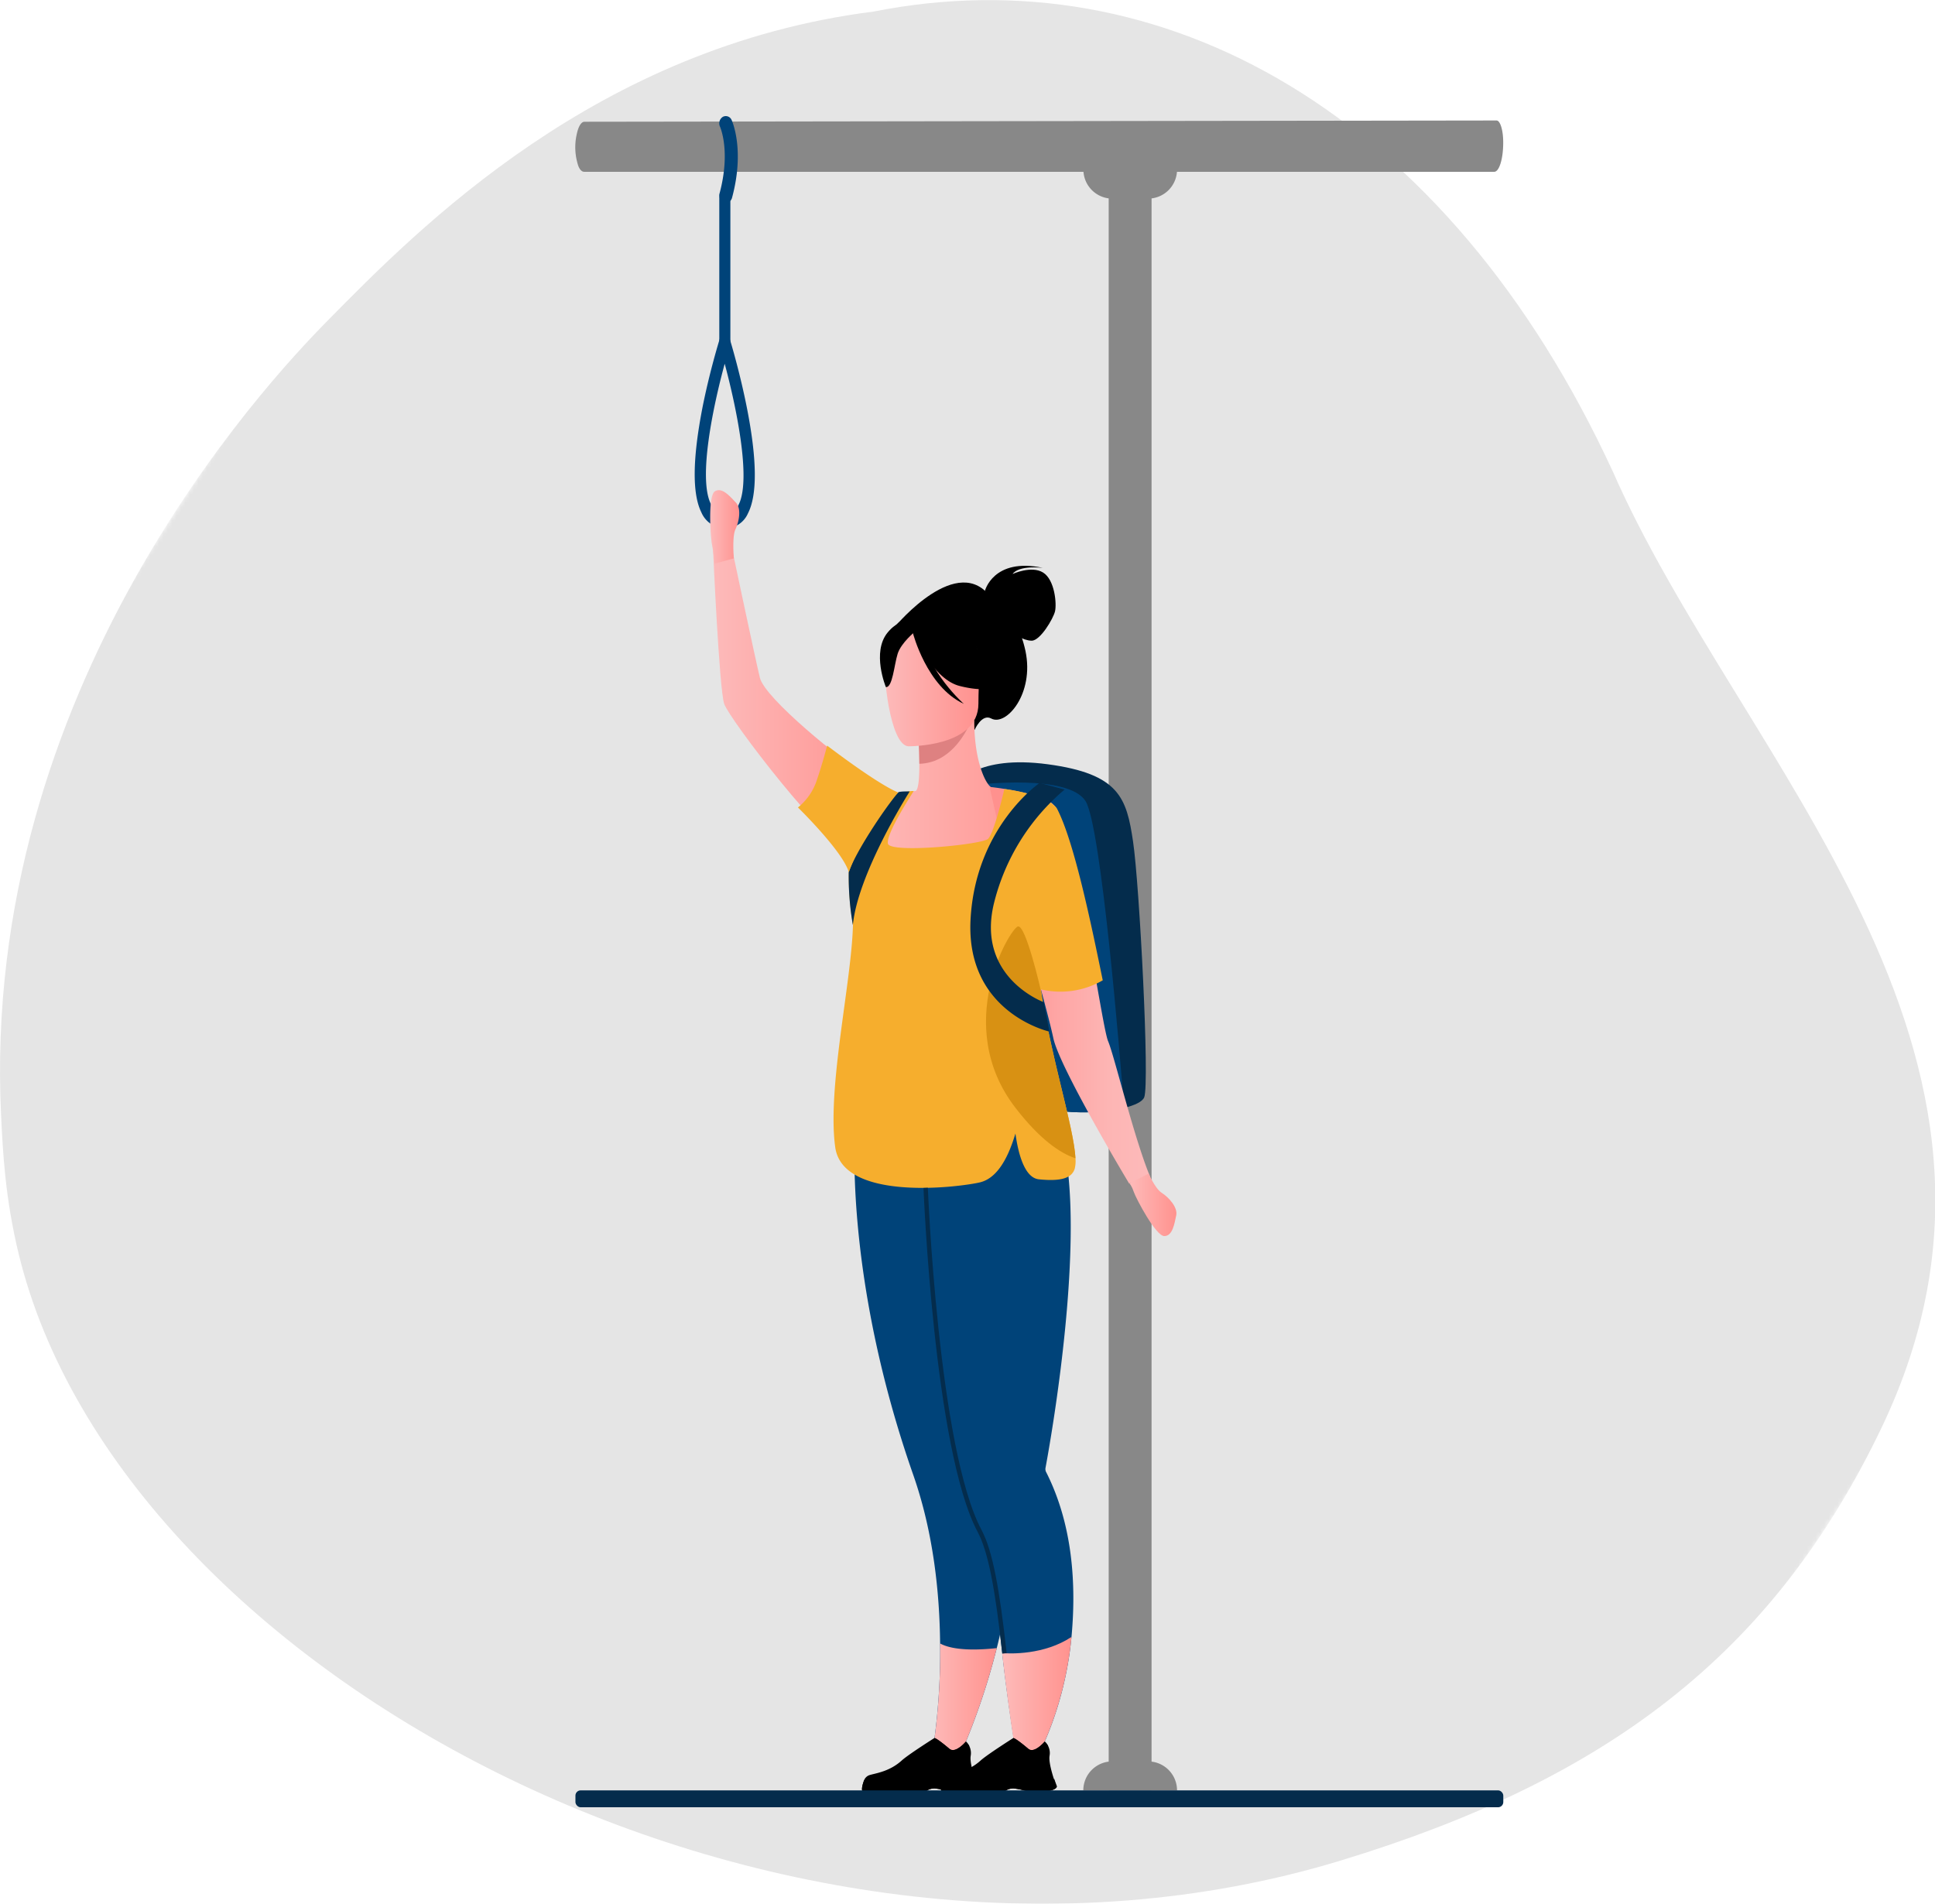 <svg xmlns="http://www.w3.org/2000/svg" xmlns:xlink="http://www.w3.org/1999/xlink" viewBox="0 0 443.87 436.71"><defs><style>.cls-1{fill:#fff;}.cls-1,.cls-3{fill-rule:evenodd;}.cls-2{mask:url(#mask);}.cls-3{fill:#e5e5e5;}.cls-4{fill:#888;}.cls-5{fill:#004379;}.cls-6{fill:url(#Gradiente_sem_nome_10);}.cls-7{fill:#042c4c;}.cls-8{fill:url(#Gradiente_sem_nome_3);}.cls-9{fill:#de8181;}.cls-10{fill:url(#Gradiente_sem_nome_10-2);}.cls-11{fill:url(#Gradiente_sem_nome_37);}.cls-12{fill:#283250;}.cls-13{fill:url(#Gradiente_sem_nome_3-2);}.cls-14{fill:url(#Gradiente_sem_nome_10-3);}.cls-15{fill:#f6ae2d;}.cls-16{fill:url(#Gradiente_sem_nome_3-3);}.cls-17{fill:url(#Gradiente_sem_nome_3-4);}.cls-18{fill:none;stroke:#042c4c;stroke-miterlimit:10;}.cls-19{fill:#d89113;}</style><mask id="mask" x="-76" y="-73.15" width="612.73" height="611.55" maskUnits="userSpaceOnUse"><g id="mask0"><path id="Clip_2" data-name="Clip 2" class="cls-1" d="M536.73,169l-240,369.42L-76,296.26,164-73.15Z"/></g></mask><linearGradient id="Gradiente_sem_nome_10" x1="163.54" y1="161.19" x2="203.34" y2="161.19" gradientUnits="userSpaceOnUse"><stop offset="0" stop-color="#fdbaba"/><stop offset="1" stop-color="#ff918e"/></linearGradient><linearGradient id="Gradiente_sem_nome_3" x1="196.74" y1="216.75" x2="243.03" y2="216.75" gradientUnits="userSpaceOnUse"><stop offset="0" stop-color="#febbba"/><stop offset="1" stop-color="#ff928e"/></linearGradient><linearGradient id="Gradiente_sem_nome_10-2" x1="202.97" y1="157.61" x2="224.62" y2="157.61" xlink:href="#Gradiente_sem_nome_10"/><linearGradient id="Gradiente_sem_nome_37" x1="226.97" y1="225.99" x2="263.85" y2="225.99" gradientUnits="userSpaceOnUse"><stop offset="0.09" stop-color="#ff918e"/><stop offset="0.41" stop-color="#fea5a4"/><stop offset="0.74" stop-color="#fdb5b4"/><stop offset="1" stop-color="#fdbaba"/></linearGradient><linearGradient id="Gradiente_sem_nome_3-2" x1="259.02" y1="276.38" x2="269.86" y2="276.38" xlink:href="#Gradiente_sem_nome_3"/><linearGradient id="Gradiente_sem_nome_10-3" x1="162.91" y1="120.87" x2="169.57" y2="120.87" xlink:href="#Gradiente_sem_nome_10"/><linearGradient id="Gradiente_sem_nome_3-3" x1="229.87" y1="391.76" x2="245.79" y2="391.76" xlink:href="#Gradiente_sem_nome_3"/><linearGradient id="Gradiente_sem_nome_3-4" x1="213.19" y1="391.79" x2="228.65" y2="391.79" xlink:href="#Gradiente_sem_nome_3"/></defs><g id="Camada_2" data-name="Camada 2"><g id="Camada_1-2" data-name="Camada 1"><g id="Group_3" data-name="Group 3"><g class="cls-2"><path id="Fill_1" data-name="Fill 1" class="cls-3" d="M4.25,287.5c-3.09-12.8-3.6-23.33-4-31.66C-4.49,158,60.74,88.2,75.05,73.66c21.13-21.48,62-63,125.3-71C266.75-10.52,332,25.88,370,108.24c29.12,66.3,103,132.65,61.65,219.18-25,52.36-63.44,80.93-124.17,99.4C180,465.58,27.7,384.46,4.25,287.5Z"/></g></g><path class="cls-4" d="M342.77,39.41H134c-.47,0-.94-.38-1.32-1.28a13.58,13.58,0,0,1-.35-7.48c.39-1.78,1.05-2.72,1.73-2.72l209.24-.29c.86,0,1.55,2.35,1.52,5.17v.12C344.79,36.55,343.88,39.41,342.77,39.41Z"/><rect class="cls-4" x="254.32" y="27.93" width="9.84" height="382.77"/><path class="cls-4" d="M270,410.7H248.5a6.64,6.64,0,0,1,6.65-6.64h8.19A6.64,6.64,0,0,1,270,410.7Z"/><path class="cls-4" d="M248.5,38.92H270a6.64,6.64,0,0,1-6.64,6.64h-8.19a6.65,6.65,0,0,1-6.65-6.64Z"/><path class="cls-5" d="M166.24,81.75A1.52,1.52,0,0,1,165,80.07V45.7c0-.93.57-1.69,1.27-1.69s1.27.76,1.27,1.69V80.07A1.52,1.52,0,0,1,166.24,81.75Z"/><path class="cls-5" d="M166.37,121.2h-.15a6,6,0,0,1-5.34-3.68c-2.13-4.3-2-12.34.23-23.88,1.65-8.35,3.84-15.41,3.93-15.71L166.25,74l1.2,3.92c.09.3,2.29,7.49,3.94,15.93,2.28,11.68,2.34,19.73.18,23.92A5.68,5.68,0,0,1,166.37,121.2Zm-.13-37.76c-2.6,9.54-6.15,26.17-3.18,32.17a3.41,3.41,0,0,0,3.21,2.12,3.16,3.16,0,0,0,3.14-1.9C172.42,110,168.84,93.12,166.24,83.44Z"/><path class="cls-5" d="M166.49,46.54a1.29,1.29,0,0,1-.43-.07,1.72,1.72,0,0,1-1-2.1c2.61-9.71.13-15.25.1-15.31a1.77,1.77,0,0,1,.66-2.26,1.44,1.44,0,0,1,2,.72c.13.28,3.07,6.82.11,17.82A1.55,1.55,0,0,1,166.49,46.54Z"/><path d="M205.5,143.54s14.38-17.27,22-6.22c0,0,5.67,2.36,7.73,12,2.09,9.86-4.46,17.36-7.85,15.5-2.18-1.18-3.82,2.62-3.82,2.62Z"/><path class="cls-6" d="M203.34,182.32s-.93-2.31-5.47-5-22.42-17.06-23.57-21.87S168,126.27,168,126.27h-4.42s1.39,31.73,2.54,35.19,23.82,33.2,30,34.65Z"/><path class="cls-7" d="M262.47,251.72c-.4,1-2.13,1.82-4.63,2.44-5.6,1.4-15,1.58-21.93-1-7.38-2.73-12.74-41.76-15-61.77-.79-7-1.21-11.64-1.21-11.64s4.24-6.64,20.66-4.43,18.07,7.75,19.55,17.71S263.76,248.58,262.47,251.72Z"/><path class="cls-5" d="M257.84,254.16c-5.6,1.4-15,1.58-21.93-1-7.38-2.73-12.74-41.76-15-61.77,2-6.88,3.49-11.41,3.49-11.41S245,177.52,249,183.75C252.6,189.31,257,242.91,257.84,254.16Z"/><path d="M225.92,135.57s1.93-7.73,13.28-5.31c0,0-5.43-.69-6.92,1.41,0,0,4.31-2,7-.33s3.14,7.21,2.73,8.9-3.38,6.73-5.35,6.73-4.31-1.73-4.31-1.73Z"/><path class="cls-8" d="M242.91,256.57c-5.65-12.66-8.35-16.24-8.44-20.23-.08-3.15,1.48-6.55,4.49-14.88a31.88,31.88,0,0,0,1.51-6c2.38-16.07-6.91-33.44-12.68-34.62-1.61-.42-4.34-6.23-4.3-15.58l-.73.14-12.16,2.41s.28,3.83.29,7.43c0,3-.17,5.86-.85,6.21l-1.4.13s-10.14,14.09-11,27.18,8.12,18.79-.07,45C189.22,280.42,246,263.56,242.91,256.57Z"/><path class="cls-9" d="M210.6,167.78s.28,3.83.29,7.43c6.8-.19,10.4-6.4,11.87-9.84Z"/><path d="M224,164.05s3.57-5.64,4.42-10.45c.61-3.44-1.14-16.19-13.95-14.36a17.47,17.47,0,0,0-7.22,2.73c-2.78,1.88-6.8,5.94-2.31,17.06l1.17,3.76Z"/><path class="cls-10" d="M208.33,171.19s16.1.27,16.11-9.76,2.1-16.75-8.18-17.34-12.28,3.23-13.1,6.58S204.14,170.87,208.33,171.19Z"/><path d="M208.93,143.84s4.41,11.77,11.17,13.51,9.7-.07,9.7-.07A19.2,19.2,0,0,1,223.53,146S212.25,138.24,208.93,143.84Z"/><path d="M210,144.8s-3.29,2.62-4.09,5.18-1.17,7.81-2.7,7.63c0,0-3.32-8,.41-12.52C207.6,140.29,210,144.8,210,144.8Z"/><path class="cls-5" d="M228.65,378.07a158.89,158.89,0,0,1-10.15,28.46l-5.31-.36A149.82,149.82,0,0,0,215.65,377c-.11-11.7-1.55-25.52-6.18-38.73-15.88-45.37-13.32-78.39-13.32-78.39l29.88,3.5,1.39.16c.13,13.72.48,32.35.79,46.91.27,13.1.51,22.92.51,22.92C234.47,345.78,232.38,363.24,228.65,378.07Z"/><path class="cls-11" d="M263.85,270,259,271.47S243.07,245,241.62,238.13c-.47-2.24-1.63-6.73-3-11.75-2.8-10.41-6.41-23.14-6.41-23.14L231,198.09,227,180.51s7.77.79,12.32,2.69a5.62,5.62,0,0,1,3.05,2.26c3.34,7.34,6.68,25.88,9,39.09,1.31,7.37,2.3,13.09,2.82,14.3C255.63,242.23,260.06,260.84,263.85,270Z"/><path class="cls-5" d="M245.79,375.5c-1.72,18.33-9.28,30.18-9.28,30.18L234,407.53s-2.4-12.92-4.1-28.29c-1.61-14.6-3.83-30.06-6.34-34.77-10-18.71-13-89.34-13-89.34l30.29-1.5c3,5.12,4.37,13.52,4.69,23.07.79,24.11-4.87,55.54-5.72,60.08h0a1.54,1.54,0,0,0,.2,1C246.05,349.74,246.92,363.39,245.79,375.5Z"/><path d="M209.41,145.2s3.14,12.32,11.68,16.26c0,0-8.54-7.57-9.27-15.7S209.41,145.2,209.41,145.2Z"/><path class="cls-12" d="M185.32,411l0,0h-1.66a3.15,3.15,0,0,1,.44,0Z"/><path class="cls-13" d="M263.5,269.21s1.47,3.47,3,4.43,3.71,3.3,3.31,5.16-.81,4.75-2.74,4.75-6.44-8.54-7-10.15-1-1.93-1-1.93Z"/><path class="cls-14" d="M168.34,128.09s-.44-5,.36-6.66,1.43-4.75.12-6.12-3.18-3.63-4.83-2.61-1,10.64-.65,12.31a42.91,42.91,0,0,1,.58,4.29Z"/><path class="cls-15" d="M246.7,265.71a7.15,7.15,0,0,1-.18,2.42c-.65,2-2.86,2.95-8.21,2.4-3.27-.34-4.73-5.82-5.38-10.5-2,6.69-4.71,10.45-8.27,11.23-5.19,1.16-31.35,4.34-33.07-8.1-1.88-13.68,3.76-37.91,4.07-51a64.8,64.8,0,0,1-.95-12.1c.22-9.31,2.95-14.52,5-16.62.59-.46,1.19-.74,3.58-1.15,1.22-.21,2.91-.45,5.3-.77a8,8,0,0,1,1-.07c-.44.79-6.37,9.77-5.91,12.07s21.5.24,22.95-1.08S230.39,181,230.39,181s7.44.82,11.08,3.46l0,.05a3.12,3.12,0,0,1,1,1c3.88,7.39,7.76,26.06,10.49,39.37a19.41,19.41,0,0,1-14.18,2.08C241,242.26,246.36,258.72,246.7,265.71Z"/><path class="cls-7" d="M208.64,181.55l0,.06c-.71,1.13-11.88,19-13,30.58a64.8,64.8,0,0,1-.95-12.1c1.44-4.39,8-14.35,11.35-18.31C206.3,181.49,208.64,181.55,208.64,181.55Z"/><path class="cls-16" d="M245.79,375.5c-1.72,18.33-9.28,30.18-9.28,30.18L233.93,408s-2.36-13.42-4.06-28.79C231.67,379.37,239.56,379.66,245.79,375.5Z"/><path class="cls-17" d="M228.65,378.07a158.89,158.89,0,0,1-10.15,28.46l-5.31-.36A149.82,149.82,0,0,0,215.65,377C217.45,378,221.17,378.87,228.65,378.07Z"/><path d="M221.56,411h-3.39c-1.13-.18-2-.51-3.14-.66a3.13,3.13,0,0,0-2.74.66l0,0h-14.4c-.36-.52,0-1.71.32-2.6a2,2,0,0,1,1.35-1.23c1.53-.44,4.54-.83,7.3-3.33,1.55-1.4,7.49-5.15,7.49-5.15h0c.13,0,.75.19,3.45,2.47,1.4,1.18,3.78-1.66,3.78-1.66a3.51,3.51,0,0,1,.78,1.06,3.66,3.66,0,0,1,.31,2.21c-.22,1.3.47,3.71,1,5.34.33,1,.62,1.69.62,1.69S224.48,410.62,221.56,411Z"/><path d="M222.36,400.57a10.82,10.82,0,0,1-3.65,1.84c-1.53.2-4.39-3.7-4.39-3.7h0c.13,0,.75.19,3.45,2.47,1.4,1.18,3.78-1.66,3.78-1.66A3.51,3.51,0,0,1,222.36,400.57Z"/><path d="M221.56,411h-3.39c-1.13-.18-2-.51-3.14-.66a3.13,3.13,0,0,0-2.74.66l0,0h-14.4c-.36-.52,0-1.71.32-2.6.44-.39.57,1.69.81,2s11.74.12,12.41-.36a6.93,6.93,0,0,1,5.43-.66c2.42.57,6-.91,6.87-1.3.33,1,.62,1.69.62,1.69S224.48,410.62,221.56,411Z"/><path d="M239.65,411h-3.39c-1.14-.18-2-.51-3.14-.66a3.12,3.12,0,0,0-2.74.66l0,0H216c-.37-.52,0-1.71.32-2.6a2,2,0,0,1,1.35-1.23c1.53-.44,4.54-.83,7.29-3.33,1.56-1.4,7.49-5.15,7.49-5.15h0c.13,0,.75.19,3.45,2.47,1.39,1.18,3.77-1.66,3.77-1.66a3.33,3.33,0,0,1,.78,1.06,3.52,3.52,0,0,1,.31,2.21c-.21,1.3.48,3.71,1,5.34.33,1,.61,1.69.61,1.69S242.57,410.62,239.65,411Z"/><path d="M240.44,400.57a10.64,10.64,0,0,1-3.65,1.84c-1.53.2-4.39-3.7-4.39-3.7h0c.13,0,.75.19,3.45,2.47,1.39,1.18,3.77-1.66,3.77-1.66A3.33,3.33,0,0,1,240.44,400.57Z"/><path d="M239.65,411h-3.39c-1.14-.18-2-.51-3.14-.66a3.12,3.12,0,0,0-2.74.66l0,0H216c-.37-.52,0-1.71.32-2.6.44-.39.56,1.69.81,2s11.74.12,12.41-.36a6.92,6.92,0,0,1,5.43-.66c2.42.57,6-.91,6.87-1.3.33,1,.61,1.69.61,1.69S242.57,410.62,239.65,411Z"/><path class="cls-18" d="M230.42,379.28c-1.62-14.61-3.19-23.35-5.7-28.07-10-18.71-12.38-78.72-12.38-78.72"/><path class="cls-19" d="M246.7,265.71c-3.59-1.2-8.2-4.39-13.74-11.55-14.66-18.95-1.25-41.23.55-41.64s5.19,14.41,5.19,14.41C241,242.26,246.36,258.72,246.7,265.71Z"/><path class="cls-7" d="M238.49,179.6S223.74,189.65,222.63,211s18.08,25.64,18.08,25.64l-1.25-6.73s-15.54-5.63-11.48-22.6a49.71,49.71,0,0,1,16.23-26.19Z"/><path class="cls-15" d="M206.06,181.78s-3.44-1-16.32-10.74c0,0-1.08,4.17-2.28,7.65a13.42,13.42,0,0,1-4.42,6.54s10.32,10.07,11.67,14.86C194.71,200.09,198.51,188.88,206.06,181.78Z"/><rect class="cls-7" x="132" y="410.7" width="212.84" height="3.88" rx="1.2"/></g></g></svg>